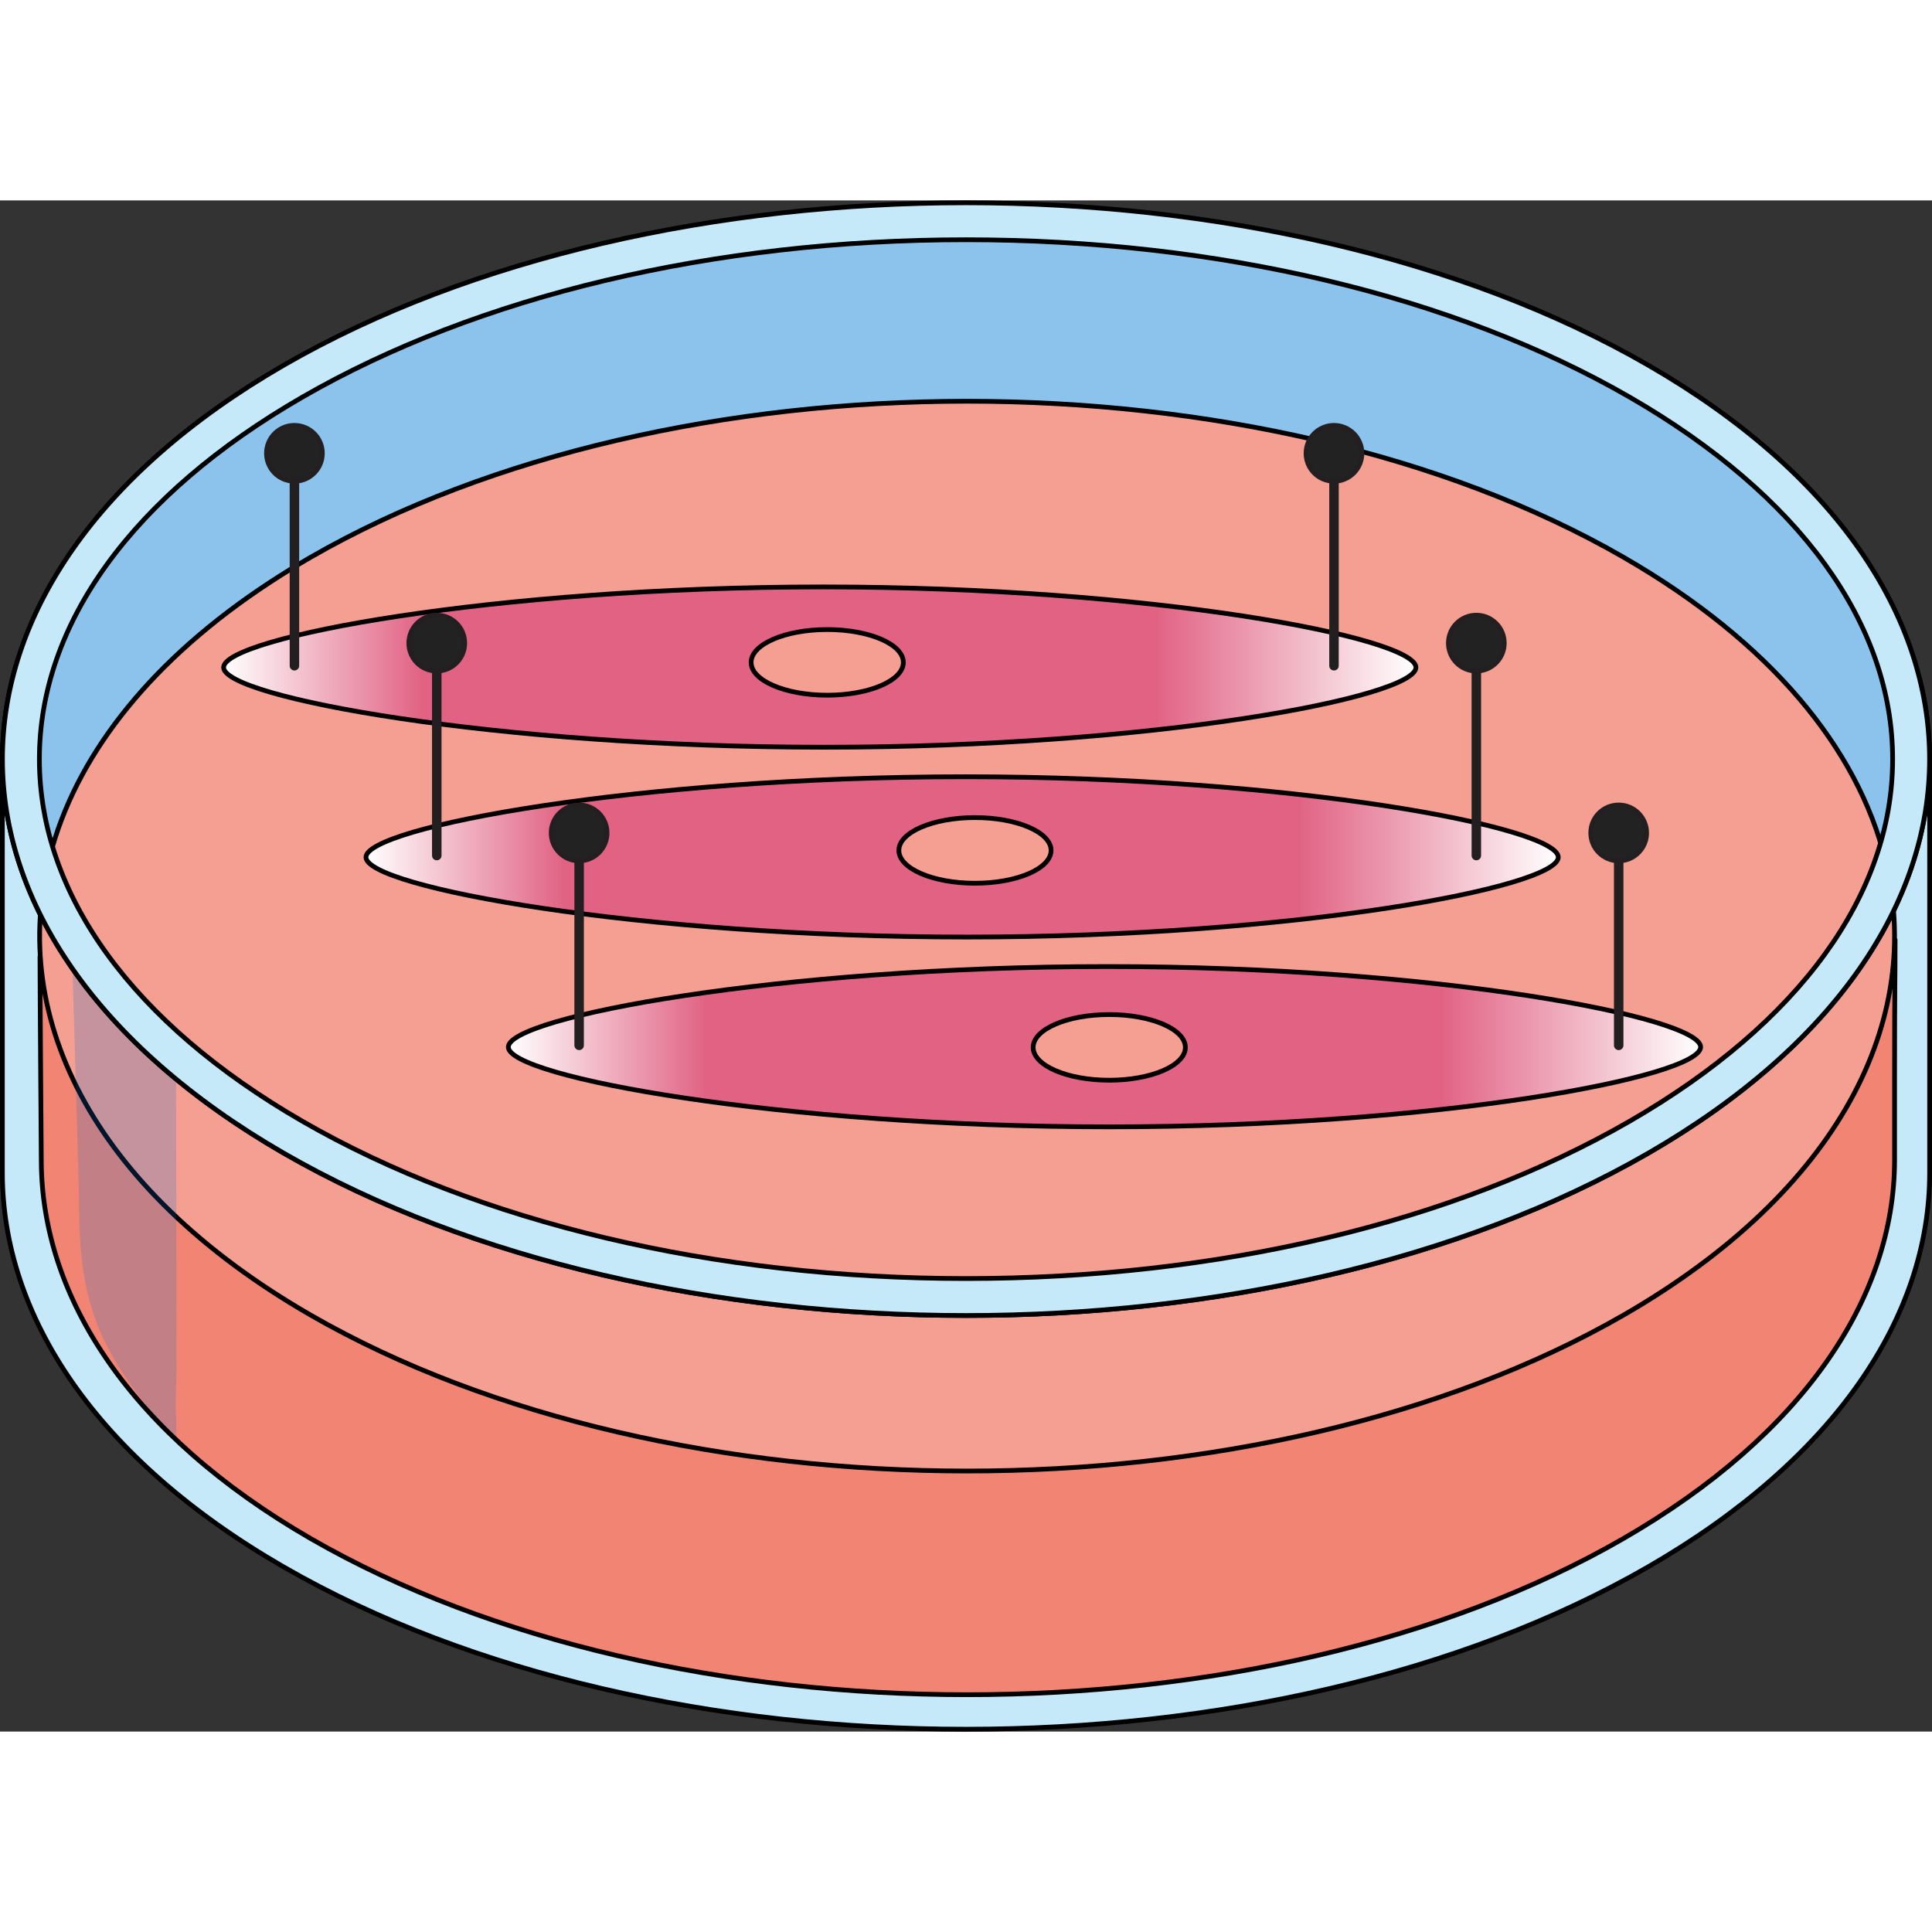 <?xml version="1.0" encoding="utf-8"?>
<!-- Created by: Science Figures, www.sciencefigures.org, Generator: Science Figures Editor -->
<!DOCTYPE svg PUBLIC "-//W3C//DTD SVG 1.1//EN" "http://www.w3.org/Graphics/SVG/1.1/DTD/svg11.dtd">
<svg version="1.1" xmlns="http://www.w3.org/2000/svg" xmlns:xlink="http://www.w3.org/1999/xlink" 
	 width="800px" height="800px" viewBox="0 0 407.153 322.68" enable-background="new 0 0 407.153 322.68"
	 xml:space="preserve">
<rect x="0" y="0" width="407.153" height="322.68" fill="#333333" stroke="none"/>
<g id="Layer_3">
</g>
<g id="Layer_2">
</g>
<g id="Layer_4">
	<g>
		<path fill="#C6E9FA" d="M347.362,208.397c-79.098,45.618-208.465,45.618-287.57,0c-79.04-45.645-79.04-120.429,0-166.052
			c79.105-45.639,208.472-45.639,287.57,0C426.404,87.969,426.404,162.753,347.362,208.397"/>
		<path opacity="0.3" fill="#006AD1" d="M203.577,227.206c-53.118,0-102.801-11.783-139.892-33.172
			C27.969,173.409,8.296,146.312,8.301,117.74c0.004-28.566,19.673-55.652,55.384-76.266
			c37.091-21.398,86.774-33.187,139.892-33.187c53.12,0,102.801,11.788,139.892,33.187c35.711,20.613,55.382,47.699,55.387,76.266
			c0.002,28.571-19.668,55.669-55.389,76.294C306.377,215.423,256.697,227.206,203.577,227.206"/>
		<path fill="#C6E9FA" d="M404.563,100.882c8.786,35.436-10.281,72.805-57.204,99.899c-79.096,45.623-208.463,45.623-287.568,0
			C11.629,172.967-7.188,134.333,3.345,98.074C1.447,104.591,0.5,111.181,0.5,117.782v87.139c0,30.153,19.771,60.255,59.256,83.045
			c79.103,45.618,208.47,45.618,287.57,0c39.506-22.79,59.327-52.892,59.327-82.993v-87.19
			C406.653,112.131,405.958,106.483,404.563,100.882"/>
		<g>
			<g>
				<defs>
					<rect id="SVGID_1_" x="8.55" y="166.137" width="390.714" height="148.771"/>
				</defs>
				<clipPath id="SVGID_2_">
					<use xlink:href="#SVGID_1_"  overflow="visible"/>
				</clipPath>
				<path clip-path="url(#SVGID_2_)" fill="#F28474" d="M398.902,163.169c-3.916,17.231-11.86,45.652-56.982,71.706
					c-76.044,43.859-200.469,43.859-276.523,0c-46.3-26.74-56.439-62.774-56.439-72.991c0,6.521-0.257,16.854-0.257,23.189v17.102
					c0,28.992,18.829,57.933,56.79,79.839c76.049,43.864,200.554,43.864,276.601,0c37.982-21.906,57.173-50.847,57.173-79.785
					v-17.155c0-5.433,0.16-15.128-0.079-22.942"/>
			</g>
		</g>
		<path fill="#F59E92" d="M65.41,234.875c76.139,43.859,200.66,43.859,276.794,0c45.169-26.054,63.523-61.985,55.057-96.061
			c-5.797-23.317-24.149-45.764-55.057-63.582C304.13,53.291,253.96,42.321,203.791,42.321
			c-50.158,0.005-100.316,10.975-138.38,32.911c-2.958,1.704-5.781,3.453-8.506,5.238c-24.689,16.17-39.976,35.534-45.825,55.666
			C0.944,170.999,19.054,208.14,65.41,234.875"/>
		<path fill="none" stroke="#000000" stroke-linecap="round" stroke-linejoin="round" stroke-miterlimit="10" d="M65.41,234.875
			c76.139,43.859,200.66,43.859,276.794,0c45.169-26.054,63.523-61.985,55.057-96.061c-5.797-23.317-24.149-45.764-55.057-63.582
			C304.13,53.291,253.96,42.321,203.791,42.321c-50.158,0.005-100.316,10.975-138.38,32.911c-2.958,1.704-5.781,3.453-8.506,5.238
			c-24.689,16.17-39.976,35.534-45.825,55.666C0.944,170.999,19.054,208.14,65.41,234.875z"/>
		<path opacity="0.2" fill="#006AD1" d="M15.293,161.956l1.34,47.566c0,21.942,2.882,32.471,21.248,52.672
			c-1.248-1.372-0.583-3.262-0.757-5.824c-0.221-3.253,0.029-7.075,0.058-9.027l-0.067-61.604
			c-9.362-12.063-16.244-19.231-20.663-32.036"/>
		<path fill="none" stroke="#000000" stroke-linecap="round" stroke-linejoin="round" stroke-miterlimit="10" d="M404.563,100.882
			c8.786,35.436-10.281,72.805-57.204,99.899c-79.096,45.623-208.463,45.623-287.568,0C11.629,172.967-7.188,134.333,3.345,98.074
			C1.447,104.591,0.5,111.181,0.5,117.782v87.139c0,30.153,19.771,60.255,59.256,83.045c79.103,45.618,208.47,45.618,287.57,0
			c39.506-22.79,59.327-52.892,59.327-82.993v-87.19C406.653,112.131,405.958,106.483,404.563,100.882z"/>
		<path fill="#C6E9FA" d="M347.36,34.729c-79.096-45.639-208.465-45.639-287.568,0c-79.04,45.621-79.04,120.41,0,166.052
			c79.103,45.618,208.472,45.618,287.568,0C426.401,155.14,426.401,80.351,347.36,34.729 M343.466,194.034
			c-37.089,21.394-86.77,33.172-139.89,33.172c-53.118,0-102.801-11.778-139.892-33.172C27.969,173.411,8.296,146.313,8.301,117.74
			c0.002-28.566,19.673-55.652,55.384-76.266c37.091-21.4,86.774-33.187,139.892-33.187c53.12,0,102.801,11.786,139.892,33.187
			c35.711,20.613,55.382,47.699,55.387,76.266C398.857,146.313,379.187,173.411,343.466,194.034"/>
		<path fill="none" stroke="#000000" stroke-linecap="round" stroke-linejoin="round" stroke-miterlimit="10" d="M347.362,34.729
			c-79.098-45.639-208.465-45.639-287.57,0c-79.04,45.621-79.04,120.41,0,166.052c79.105,45.618,208.472,45.618,287.57,0
			C426.404,155.14,426.404,80.351,347.362,34.729z"/>
		<path fill="none" stroke="#000000" stroke-linecap="round" stroke-linejoin="round" stroke-miterlimit="10" d="M343.466,194.034
			c-37.089,21.394-86.77,33.172-139.89,33.172c-53.118,0-102.801-11.778-139.892-33.172C27.969,173.411,8.296,146.313,8.301,117.74
			c0.002-28.566,19.673-55.652,55.384-76.266c37.091-21.4,86.774-33.187,139.892-33.187c53.12,0,102.801,11.786,139.892,33.187
			c35.711,20.613,55.382,47.699,55.387,76.266C398.857,146.313,379.187,173.411,343.466,194.034z"/>
		<path fill="none" stroke="#000000" stroke-linecap="round" stroke-linejoin="round" stroke-miterlimit="10" d="M8.426,159.368
			c0,6.521,0.274,42.807,0.274,42.807c0,28.992,18.829,57.933,56.79,79.839c76.049,43.864,200.554,43.864,276.601,0
			c37.982-21.906,57.173-50.847,57.173-79.785v-17.155c0-22.007,0.111-18.696,0.111-29.258"/>
		<g>
			<g>
				<linearGradient id="SVGID_3_" gradientUnits="userSpaceOnUse" x1="47.125" y1="98.346" x2="298.396" y2="98.346">
					<stop  offset="0" style="stop-color:#FFFFFF"/>
					<stop  offset="0.167" style="stop-color:#E16283"/>
					<stop  offset="0.781" style="stop-color:#E16283"/>
					<stop  offset="1" style="stop-color:#FFFFFF"/>
				</linearGradient>
				<path fill="url(#SVGID_3_)" stroke="#000000" stroke-miterlimit="10" d="M298.396,98.418c0,6.287-55.242,16.819-124.629,16.819
					S47.125,104.705,47.125,98.418c0-6.288,56.948-16.963,126.336-16.963C242.847,81.455,298.396,92.13,298.396,98.418z"/>
				<g>
					
						<line fill="none" stroke="#231F20" stroke-width="2" stroke-linecap="round" stroke-linejoin="round" stroke-miterlimit="10" x1="62.048" y1="57.293" x2="62.048" y2="98.063"/>
					
						<circle fill="#222222" stroke="#231F20" stroke-linecap="round" stroke-linejoin="round" stroke-miterlimit="10" cx="62.047" cy="53.293" r="5.887"/>
				</g>
				<g>
					
						<line fill="none" stroke="#231F20" stroke-width="2" stroke-linecap="round" stroke-linejoin="round" stroke-miterlimit="10" x1="281.127" y1="57.293" x2="281.127" y2="98.063"/>
					
						<circle fill="#222222" stroke="#231F20" stroke-linecap="round" stroke-linejoin="round" stroke-miterlimit="10" cx="281.126" cy="53.293" r="5.887"/>
				</g>
			</g>
		</g>
		<g>
			<g>
				<linearGradient id="SVGID_4_" gradientUnits="userSpaceOnUse" x1="77.125" y1="138.346" x2="328.396" y2="138.346">
					<stop  offset="0" style="stop-color:#FFFFFF"/>
					<stop  offset="0.167" style="stop-color:#E16283"/>
					<stop  offset="0.781" style="stop-color:#E16283"/>
					<stop  offset="1" style="stop-color:#FFFFFF"/>
				</linearGradient>
				<path fill="url(#SVGID_4_)" stroke="#000000" stroke-miterlimit="10" d="M328.396,138.418c0,6.287-55.242,16.819-124.629,16.819
					S77.125,144.705,77.125,138.418c0-6.288,56.948-16.963,126.336-16.963C272.847,121.455,328.396,132.13,328.396,138.418z"/>
				<g>
					
						<line fill="none" stroke="#231F20" stroke-width="2" stroke-linecap="round" stroke-linejoin="round" stroke-miterlimit="10" x1="92.048" y1="97.293" x2="92.048" y2="138.063"/>
					
						<circle fill="#222222" stroke="#231F20" stroke-linecap="round" stroke-linejoin="round" stroke-miterlimit="10" cx="92.047" cy="93.293" r="5.887"/>
				</g>
				<g>
					
						<line fill="none" stroke="#231F20" stroke-width="2" stroke-linecap="round" stroke-linejoin="round" stroke-miterlimit="10" x1="311.127" y1="97.293" x2="311.127" y2="138.063"/>
					
						<circle fill="#222222" stroke="#231F20" stroke-linecap="round" stroke-linejoin="round" stroke-miterlimit="10" cx="311.126" cy="93.293" r="5.887"/>
				</g>
			</g>
		</g>
		<g>
			<g>
				<linearGradient id="SVGID_5_" gradientUnits="userSpaceOnUse" x1="107.125" y1="178.346" x2="358.396" y2="178.346">
					<stop  offset="0" style="stop-color:#FFFFFF"/>
					<stop  offset="0.167" style="stop-color:#E16283"/>
					<stop  offset="0.781" style="stop-color:#E16283"/>
					<stop  offset="1" style="stop-color:#FFFFFF"/>
				</linearGradient>
				<path fill="url(#SVGID_5_)" stroke="#000000" stroke-miterlimit="10" d="M358.396,178.418c0,6.287-55.242,16.819-124.629,16.819
					s-126.642-10.532-126.642-16.819c0-6.288,56.948-16.963,126.336-16.963C302.847,161.455,358.396,172.13,358.396,178.418z"/>
				<g>
					
						<line fill="none" stroke="#231F20" stroke-width="2" stroke-linecap="round" stroke-linejoin="round" stroke-miterlimit="10" x1="122.048" y1="137.293" x2="122.048" y2="178.063"/>
					
						<circle fill="#222222" stroke="#231F20" stroke-linecap="round" stroke-linejoin="round" stroke-miterlimit="10" cx="122.047" cy="133.293" r="5.887"/>
				</g>
				<g>
					
						<line fill="none" stroke="#231F20" stroke-width="2" stroke-linecap="round" stroke-linejoin="round" stroke-miterlimit="10" x1="341.127" y1="137.293" x2="341.127" y2="178.063"/>
					
						<circle fill="#222222" stroke="#231F20" stroke-linecap="round" stroke-linejoin="round" stroke-miterlimit="10" cx="341.126" cy="133.293" r="5.887"/>
				</g>
			</g>
		</g>
		<ellipse fill="#F59E92" stroke="#000000" stroke-miterlimit="10" cx="174.332" cy="97.355" rx="16.039" ry="6.919"/>
		<ellipse fill="#F59E92" stroke="#000000" stroke-miterlimit="10" cx="205.466" cy="136.981" rx="16.039" ry="6.919"/>
		<ellipse fill="#F59E92" stroke="#000000" stroke-miterlimit="10" cx="233.77" cy="178.492" rx="16.039" ry="6.919"/>
	</g>
</g>
</svg>